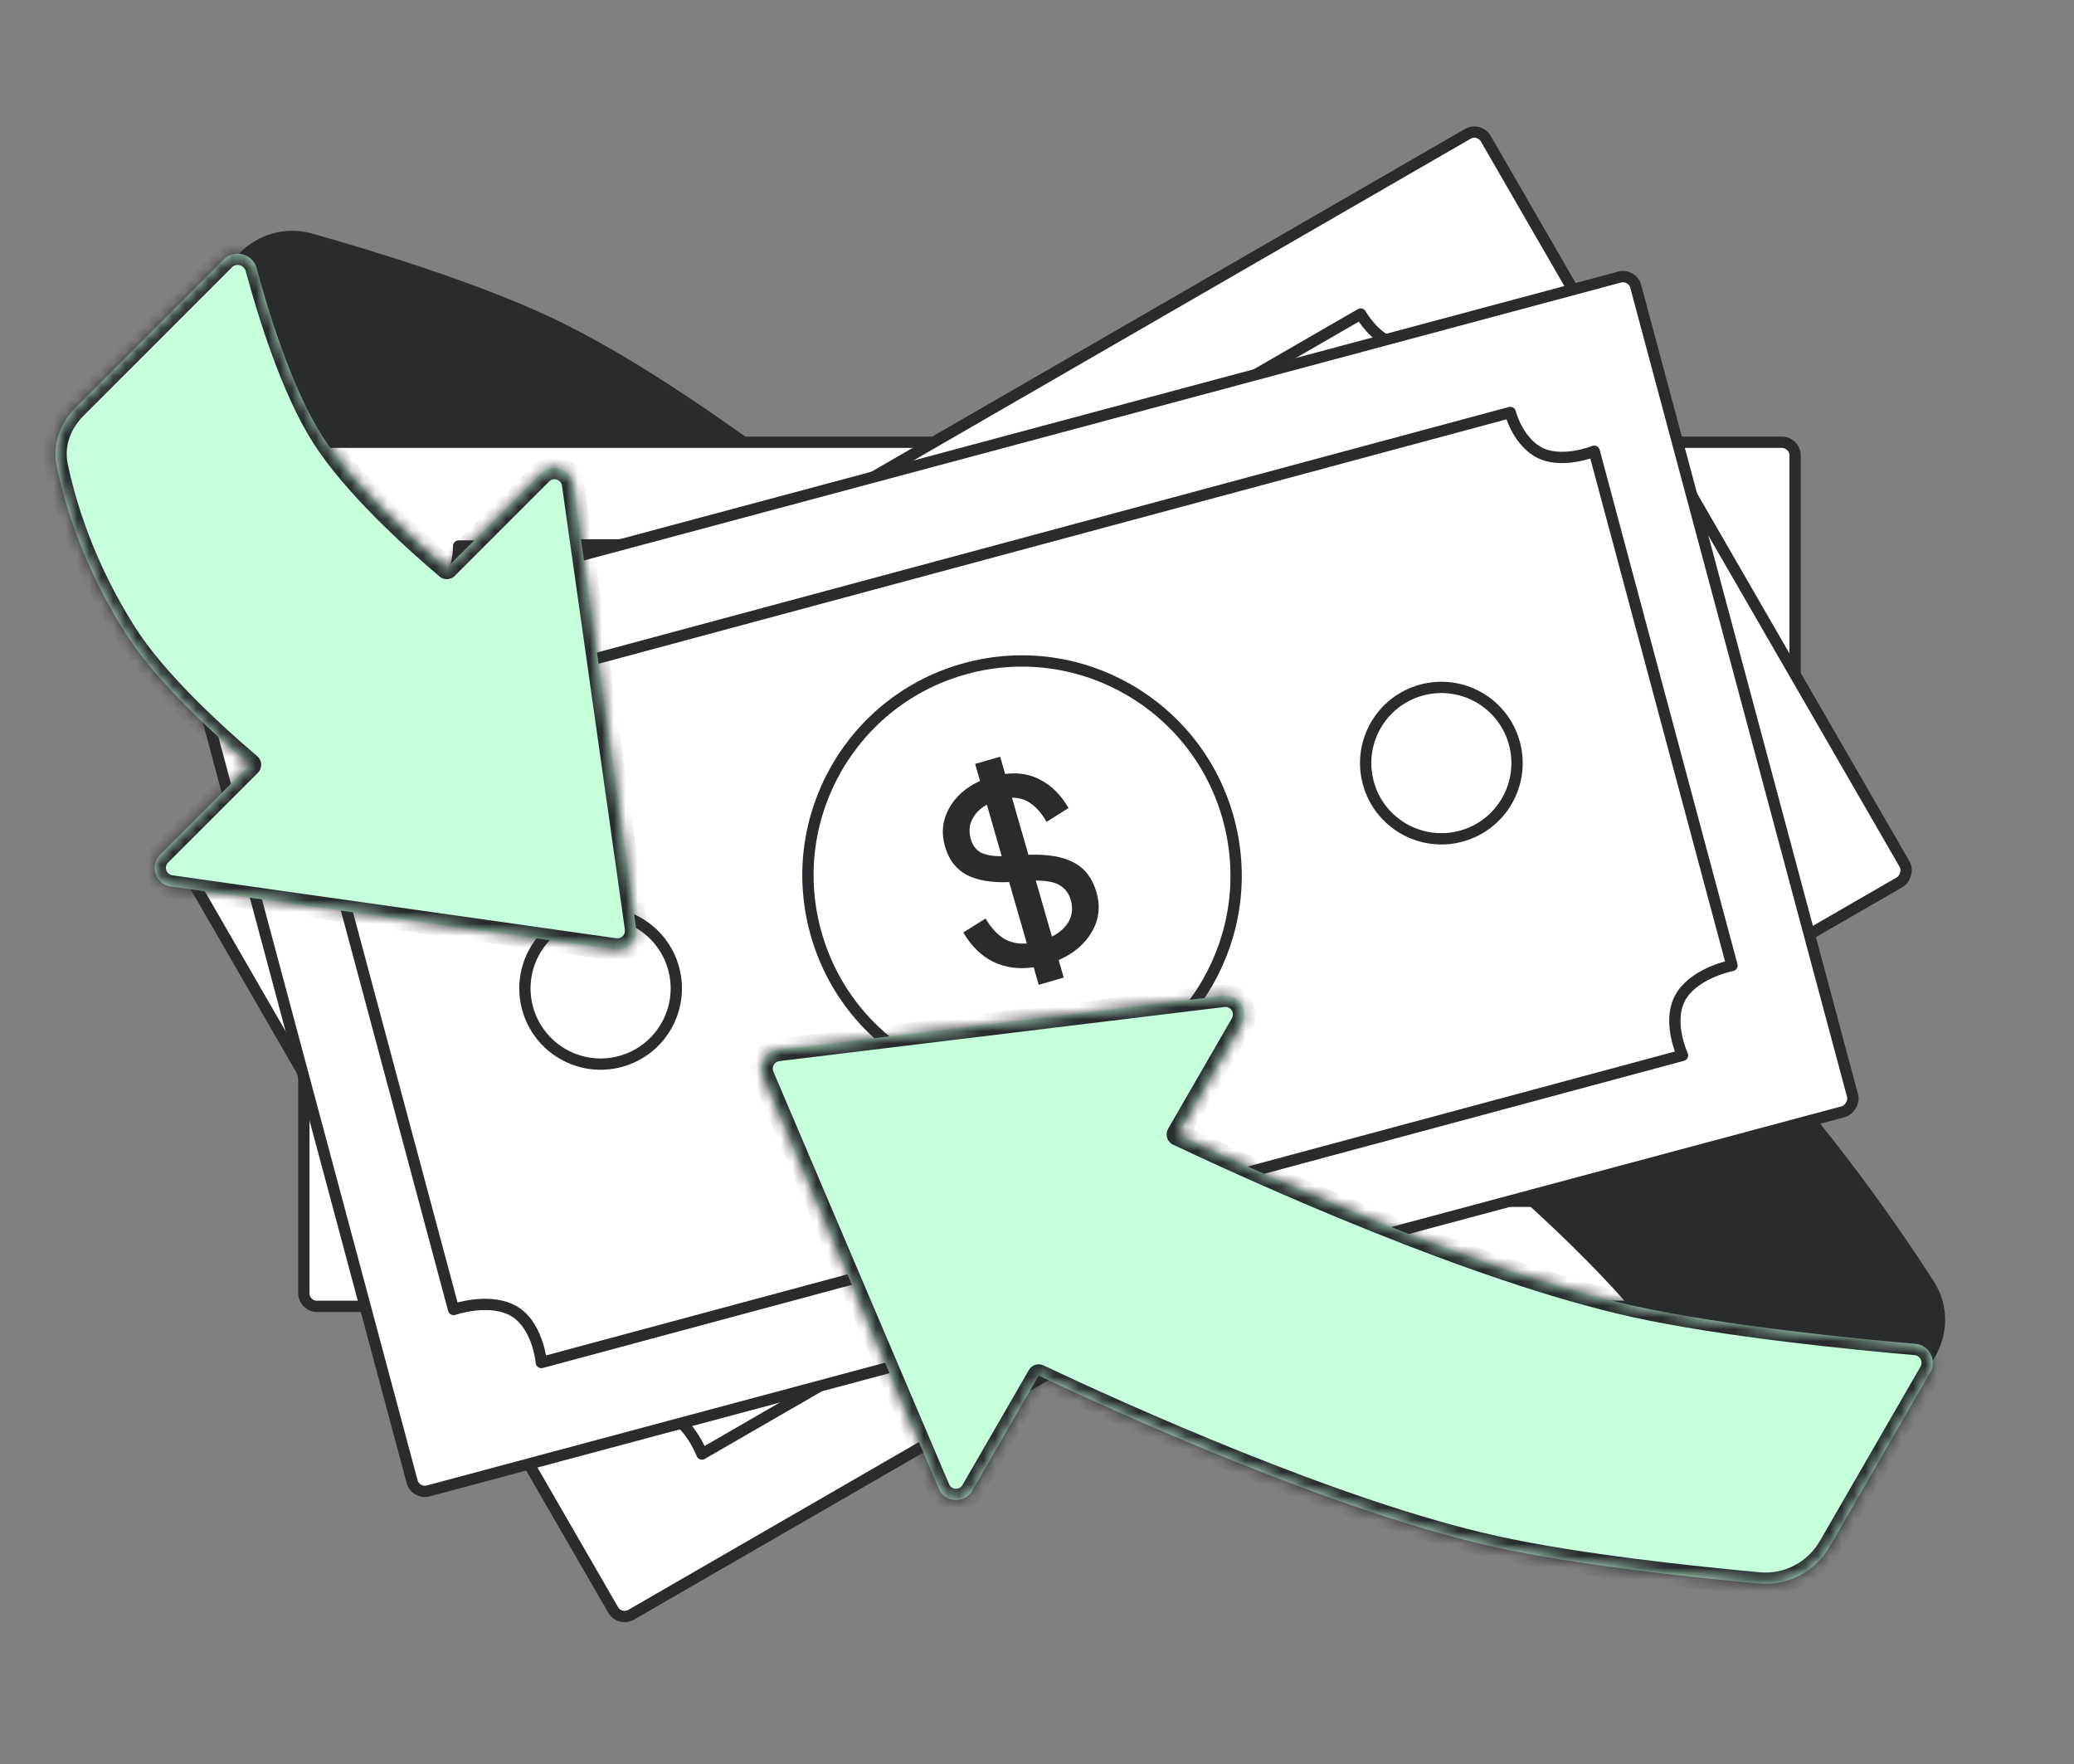<svg width="174" height="148" viewBox="0 0 174 148" fill="none" xmlns="http://www.w3.org/2000/svg">
<rect x="0" y="0" width="174" height="148" fill="#808080" stroke="none"/>
<g clip-path="url(#clip0_232_1351)">
<path d="M83.056 53.011L66.888 69.873C66.888 69.873 46.295 52.559 31.01 45.012C26.608 42.838 20.813 40.57 15.957 38.792C11.578 37.189 10.186 31.571 13.414 28.205L20.055 21.279C21.63 19.637 23.96 18.966 26.151 19.582C31.232 21.012 40.682 23.877 47.146 27.069C62.431 34.616 83.056 53.011 83.056 53.011Z" fill="#292B2E"/>
<rect x="25.491" y="109.581" width="72.483" height="125.109" rx="1.106" transform="rotate(-90 25.491 109.581)" fill="white" stroke="#292B2E" stroke-width="0.948"/>
<path d="M50.105 100.875L38.478 100.875C38.478 100.875 39.031 97.579 37.255 95.98C35.656 94.541 32.971 94.756 32.971 94.756L32.971 50.698C32.971 50.698 35.826 51.081 37.255 49.474C38.525 48.045 38.478 45.802 38.478 45.802L50.105 45.802" stroke="#292B2E" stroke-width="0.948" stroke-linecap="round" stroke-linejoin="round"/>
<path d="M48.487 100.78L134.155 100.767C134.155 100.767 133.603 97.47 135.379 95.871C136.978 94.433 139.663 94.647 139.663 94.647L139.663 50.589C139.663 50.589 136.808 50.972 135.379 49.365C134.109 47.936 134.155 45.694 134.155 45.694L48.487 45.706" stroke="#292B2E" stroke-width="0.948" stroke-linecap="round" stroke-linejoin="round"/>
<path d="M88.077 54.615C97.993 54.615 106.032 62.669 106.032 72.606C106.032 82.542 97.993 90.597 88.077 90.597C78.161 90.597 70.123 82.542 70.123 72.606C70.123 62.669 78.161 54.615 88.077 54.615Z" fill="#292B2E" stroke="#292B2E" stroke-width="0.948" stroke-linecap="round"/>
<path d="M124.497 66.256C128.004 66.256 130.847 69.099 130.847 72.606C130.847 76.113 128.004 78.956 124.497 78.956C120.99 78.956 118.147 76.113 118.147 72.606C118.147 69.099 120.99 66.256 124.497 66.256Z" fill="#292B2E" stroke="#292B2E" stroke-width="0.948" stroke-linecap="round"/>
<path d="M51.475 66.256C54.982 66.256 57.825 69.099 57.825 72.606C57.825 76.113 54.982 78.956 51.475 78.956C47.968 78.956 45.125 76.113 45.125 72.606C45.125 69.099 47.968 66.256 51.475 66.256Z" fill="#292B2E" stroke="#292B2E" stroke-width="0.948" stroke-linecap="round"/>
<rect x="51.993" y="136.002" width="72.483" height="125.109" rx="1.106" transform="rotate(-120 51.993 136.002)" fill="white" stroke="#292B2E" stroke-width="0.948"/>
<path d="M68.957 116.156L58.888 121.969C58.888 121.969 57.718 118.838 55.38 118.342C53.276 117.895 51.059 119.424 51.059 119.424L29.029 81.268C29.029 81.268 31.693 80.173 32.127 78.066C32.512 76.194 31.351 74.275 31.351 74.275L41.42 68.461" stroke="#292B2E" stroke-width="0.948" stroke-linecap="round" stroke-linejoin="round"/>
<path d="M67.507 116.882L141.692 74.037C141.692 74.037 139.565 71.458 140.304 69.185C140.969 67.14 143.402 65.984 143.402 65.984L121.372 27.828C121.372 27.828 119.092 29.587 117.051 28.91C115.237 28.307 114.155 26.342 114.155 26.342L39.971 69.187" stroke="#292B2E" stroke-width="0.948" stroke-linecap="round" stroke-linejoin="round"/>
<path d="M78.711 57.107C87.299 52.149 98.288 55.105 103.256 63.71C108.224 72.315 105.29 83.311 96.703 88.269C88.115 93.227 77.126 90.27 72.158 81.665C67.19 73.06 70.124 62.065 78.711 57.107Z" fill="#292B2E" stroke="#292B2E" stroke-width="0.948" stroke-linecap="round"/>
<path d="M116.073 48.979C119.11 47.225 122.994 48.266 124.747 51.303C126.501 54.34 125.46 58.224 122.423 59.977C119.386 61.731 115.502 60.69 113.749 57.653C111.995 54.616 113.036 50.732 116.073 48.979Z" fill="#292B2E" stroke="#292B2E" stroke-width="0.948" stroke-linecap="round"/>
<path d="M52.833 85.49C55.87 83.736 59.753 84.777 61.507 87.814C63.26 90.851 62.22 94.735 59.183 96.488C56.146 98.242 52.262 97.201 50.509 94.164C48.755 91.127 49.796 87.243 52.833 85.49Z" fill="#292B2E" stroke="#292B2E" stroke-width="0.948" stroke-linecap="round"/>
<path d="M115.359 61.214L103.256 81.195C103.256 81.195 125.31 96.606 136.556 109.416C139.796 113.106 143.486 118.116 146.46 122.347C149.142 126.162 154.929 126.051 157.345 122.063L162.287 113.903C163.482 111.931 163.507 109.47 162.262 107.529C159.767 103.638 155.007 96.666 148.659 89.435C137.413 76.624 115.359 61.214 115.359 61.214Z" fill="#292B2E"/>
<rect x="34.86" y="125.35" width="72.483" height="125.109" rx="1.106" transform="rotate(-105 34.86 125.35)" fill="white" stroke="#292B2E" stroke-width="0.948"/>
<path d="M141.151 83.388C139.714 85.451 141.157 88.524 141.157 88.524L45.415 114.294C45.415 114.294 45.127 110.912 42.852 109.844C40.804 108.883 38.055 109.845 38.055 109.845L26.495 66.705C26.495 66.705 29.579 66.281 30.65 64.307C31.602 62.553 30.966 60.37 30.966 60.37L126.708 34.599C126.708 34.599 127.248 36.808 128.95 37.852C130.864 39.025 133.747 37.85 133.747 37.85L145.306 80.99C145.306 80.99 142.444 81.532 141.151 83.388Z" stroke="#292B2E" stroke-width="0.948" stroke-linecap="round" stroke-linejoin="round"/>
<path d="M81.088 56.059C90.666 53.492 100.516 59.192 103.087 68.79C105.659 78.388 99.979 88.249 90.401 90.815C80.823 93.382 70.973 87.682 68.402 78.084C65.83 68.486 71.51 58.625 81.088 56.059Z" fill="white" stroke="#292B2E" stroke-width="0.948" stroke-linecap="round"/>
<path d="M91.993 74.86C92.329 76.029 92.2 77.128 91.606 78.159C91.012 79.189 90.083 79.98 88.82 80.531L89.244 82.003L87.144 82.607L86.721 81.135C85.477 81.322 84.347 81.17 83.332 80.681C82.33 80.188 81.492 79.367 80.817 78.217L82.684 77.047C83.137 77.807 83.642 78.365 84.197 78.721C84.763 79.058 85.413 79.199 86.147 79.144L84.664 73.992C83.198 74.055 82.016 73.856 81.117 73.396C80.215 72.921 79.604 72.128 79.284 71.017C78.956 69.877 79.064 68.815 79.609 67.83C80.15 66.83 81.02 66.056 82.222 65.507L81.811 64.079L83.91 63.474L84.328 64.924C85.456 64.772 86.468 64.949 87.364 65.457C88.271 65.946 89.032 66.719 89.649 67.776L87.804 68.94C87.423 68.268 86.997 67.766 86.526 67.432C86.066 67.081 85.524 66.908 84.901 66.916L86.278 71.7C87.901 71.639 89.175 71.858 90.1 72.357C91.021 72.842 91.652 73.676 91.993 74.86ZM81.449 70.394C81.598 70.914 81.877 71.286 82.286 71.513C82.706 71.72 83.29 71.825 84.041 71.828L82.795 67.499C82.216 67.822 81.805 68.237 81.56 68.745C81.311 69.238 81.274 69.788 81.449 70.394ZM88.253 78.561C88.908 78.232 89.38 77.807 89.668 77.287C89.966 76.748 90.019 76.147 89.828 75.483C89.679 74.963 89.393 74.569 88.972 74.299C88.561 74.011 87.871 73.866 86.901 73.864L88.253 78.561Z" fill="#292B2E"/>
<path d="M119.281 57.878C122.668 56.97 126.15 58.98 127.058 62.368C127.965 65.755 125.955 69.237 122.568 70.145C119.18 71.052 115.698 69.042 114.791 65.655C113.883 62.267 115.893 58.785 119.281 57.878Z" fill="white" stroke="#292B2E" stroke-width="0.948" stroke-linecap="round"/>
<path d="M48.745 76.777C52.133 75.869 55.615 77.879 56.522 81.267C57.43 84.654 55.42 88.136 52.032 89.044C48.645 89.951 45.163 87.941 44.255 84.554C43.348 81.166 45.358 77.684 48.745 76.777Z" fill="white" stroke="#292B2E" stroke-width="0.948" stroke-linecap="round"/>
<mask id="path-21-inside-1_232_1351" fill="white">
<path fill-rule="evenodd" clip-rule="evenodd" d="M53.363 77.856C53.511 78.897 52.619 79.789 51.577 79.642L14.332 74.362C13.042 74.179 12.515 72.602 13.436 71.681L20.966 64.151C18.098 61.718 13.109 57.188 10.525 53.112C6.915 47.416 5.384 42.146 4.747 39.059C4.379 37.274 5.05 35.49 6.339 34.201L18.799 21.742C19.679 20.861 21.206 21.292 21.53 22.494C22.513 26.138 24.473 32.537 27.044 36.593C29.628 40.67 34.617 45.199 37.484 47.633L45.402 39.715C46.324 38.793 47.901 39.32 48.084 40.61L53.363 77.856Z"/>
</mask>
<path fill-rule="evenodd" clip-rule="evenodd" d="M53.363 77.856C53.511 78.897 52.619 79.789 51.577 79.642L14.332 74.362C13.042 74.179 12.515 72.602 13.436 71.681L20.966 64.151C18.098 61.718 13.109 57.188 10.525 53.112C6.915 47.416 5.384 42.146 4.747 39.059C4.379 37.274 5.05 35.49 6.339 34.201L18.799 21.742C19.679 20.861 21.206 21.292 21.53 22.494C22.513 26.138 24.473 32.537 27.044 36.593C29.628 40.67 34.617 45.199 37.484 47.633L45.402 39.715C46.324 38.793 47.901 39.32 48.084 40.61L53.363 77.856Z" fill="#C5FFDB"/>
<path d="M51.577 79.642L51.444 80.58L51.444 80.58L51.577 79.642ZM53.363 77.856L54.302 77.723L54.302 77.723L53.363 77.856ZM14.332 74.362L14.198 75.301L14.332 74.362ZM13.436 71.681L14.106 72.351L14.106 72.351L13.436 71.681ZM20.966 64.151L21.579 63.428C21.781 63.6 21.902 63.848 21.913 64.112C21.924 64.377 21.823 64.634 21.636 64.822L20.966 64.151ZM10.525 53.112L11.326 52.604L10.525 53.112ZM4.747 39.059L3.819 39.25L4.747 39.059ZM6.339 34.201L5.669 33.531L6.339 34.201ZM18.799 21.742L19.469 22.412L19.469 22.412L18.799 21.742ZM21.53 22.494L22.445 22.247L22.445 22.247L21.53 22.494ZM27.044 36.593L27.844 36.086L27.044 36.593ZM37.484 47.633L38.154 48.303C37.805 48.652 37.247 48.675 36.871 48.355L37.484 47.633ZM45.402 39.715L46.073 40.385L46.073 40.385L45.402 39.715ZM48.084 40.61L49.022 40.477L48.084 40.61ZM51.71 78.703C52.127 78.762 52.484 78.405 52.425 77.989L54.302 77.723C54.538 79.389 53.111 80.817 51.444 80.58L51.71 78.703ZM14.464 73.424L51.71 78.703L51.444 80.58L14.198 75.301L14.464 73.424ZM14.106 72.351C13.738 72.719 13.949 73.35 14.464 73.424L14.198 75.301C12.135 75.008 11.292 72.484 12.766 71.01L14.106 72.351ZM21.636 64.822L14.106 72.351L12.766 71.01L20.295 63.481L21.636 64.822ZM11.326 52.604C13.824 56.545 18.708 60.992 21.579 63.428L20.352 64.874C17.489 62.443 12.395 57.832 9.725 53.619L11.326 52.604ZM5.676 38.867C6.295 41.873 7.791 47.028 11.326 52.604L9.725 53.619C6.038 47.803 4.472 42.42 3.819 39.25L5.676 38.867ZM7.009 34.872C5.907 35.974 5.383 37.445 5.676 38.867L3.819 39.25C3.376 37.102 4.194 35.006 5.669 33.531L7.009 34.872ZM19.469 22.412L7.009 34.872L5.669 33.531L18.128 21.072L19.469 22.412ZM20.615 22.741C20.474 22.218 19.816 22.065 19.469 22.412L18.128 21.072C19.542 19.658 21.938 20.365 22.445 22.247L20.615 22.741ZM26.243 37.101C23.586 32.909 21.597 26.38 20.615 22.741L22.445 22.247C23.429 25.895 25.359 32.165 27.844 36.086L26.243 37.101ZM36.871 48.355C34.007 45.925 28.913 41.313 26.243 37.101L27.844 36.086C30.342 40.027 35.226 44.473 38.098 46.91L36.871 48.355ZM46.073 40.385L38.154 48.303L36.814 46.962L44.732 39.044L46.073 40.385ZM47.145 40.743C47.072 40.227 46.441 40.016 46.073 40.385L44.732 39.044C46.206 37.57 48.73 38.413 49.022 40.477L47.145 40.743ZM52.425 77.989L47.145 40.743L49.022 40.477L54.302 77.723L52.425 77.989Z" fill="#292B2E" mask="url(#path-21-inside-1_232_1351)"/>
<mask id="path-23-inside-2_232_1351" fill="white">
<path fill-rule="evenodd" clip-rule="evenodd" d="M65.273 88.068C64.229 88.195 63.598 89.288 64.01 90.255L78.75 124.866C79.26 126.064 80.92 126.165 81.572 125.037L87.14 115.392C93.754 118.516 111.993 126.803 125.386 129.768C132.336 131.306 142.173 132.34 147.581 132.831C149.993 133.05 152.294 131.829 153.505 129.731L161.944 115.113C162.527 114.104 161.86 112.827 160.698 112.727C155.782 112.304 144.688 111.224 137.066 109.537C123.673 106.572 105.434 98.285 98.82 95.161L104.175 85.886C104.827 84.758 103.91 83.371 102.616 83.528L65.273 88.068Z"/>
</mask>
<path fill-rule="evenodd" clip-rule="evenodd" d="M65.273 88.068C64.229 88.195 63.598 89.288 64.01 90.255L78.75 124.866C79.26 126.064 80.92 126.165 81.572 125.037L87.14 115.392C93.754 118.516 111.993 126.803 125.386 129.768C132.336 131.306 142.173 132.34 147.581 132.831C149.993 133.05 152.294 131.829 153.505 129.731L161.944 115.113C162.527 114.104 161.86 112.827 160.698 112.727C155.782 112.304 144.688 111.224 137.066 109.537C123.673 106.572 105.434 98.285 98.82 95.161L104.175 85.886C104.827 84.758 103.91 83.371 102.616 83.528L65.273 88.068Z" fill="#C5FFDB"/>
<path d="M64.01 90.255L64.882 89.884H64.882L64.01 90.255ZM65.273 88.068L65.388 89.009H65.388L65.273 88.068ZM78.75 124.866L77.878 125.237L78.75 124.866ZM81.572 125.037L80.751 124.563L81.572 125.037ZM87.14 115.392L87.545 114.535C87.099 114.324 86.566 114.491 86.319 114.918L87.14 115.392ZM125.386 129.768L125.181 130.693L125.386 129.768ZM147.581 132.831L147.495 133.775H147.495L147.581 132.831ZM153.505 129.731L152.684 129.257L153.505 129.731ZM161.944 115.113L162.765 115.587V115.587L161.944 115.113ZM160.698 112.727L160.78 111.783L160.698 112.727ZM137.066 109.537L136.861 110.462L137.066 109.537ZM98.82 95.161L97.999 94.687C97.867 94.917 97.836 95.191 97.915 95.444C97.995 95.697 98.176 95.905 98.415 96.019L98.82 95.161ZM104.175 85.886L103.354 85.412L103.354 85.412L104.175 85.886ZM102.616 83.528L102.502 82.587L102.616 83.528ZM64.882 89.884C64.718 89.497 64.97 89.06 65.388 89.009L65.159 87.127C63.488 87.33 62.479 89.079 63.138 90.627L64.882 89.884ZM79.622 124.494L64.882 89.884L63.138 90.627L77.878 125.237L79.622 124.494ZM80.751 124.563C80.49 125.014 79.826 124.974 79.622 124.494L77.878 125.237C78.694 127.155 81.35 127.316 82.393 125.511L80.751 124.563ZM86.319 114.918L80.751 124.563L82.393 125.511L87.961 115.866L86.319 114.918ZM125.591 128.842C112.317 125.904 94.168 117.664 87.545 114.535L86.735 116.249C93.339 119.369 111.67 127.702 125.181 130.693L125.591 128.842ZM147.666 131.887C142.257 131.396 132.475 130.366 125.591 128.842L125.181 130.693C132.196 132.246 142.088 133.284 147.495 133.775L147.666 131.887ZM152.684 129.257C151.653 131.042 149.703 132.072 147.666 131.887L147.495 133.775C150.283 134.028 152.934 132.616 154.326 130.205L152.684 129.257ZM161.123 114.639L152.684 129.257L154.326 130.205L162.765 115.587L161.123 114.639ZM160.617 113.672C161.089 113.712 161.358 114.232 161.123 114.639L162.765 115.587C163.696 113.975 162.631 111.942 160.78 111.783L160.617 113.672ZM136.861 110.462C144.552 112.165 155.704 113.249 160.617 113.672L160.78 111.783C155.859 111.359 144.824 110.283 137.271 108.611L136.861 110.462ZM98.415 96.019C105.019 99.138 123.35 107.472 136.861 110.462L137.271 108.611C123.997 105.673 105.848 97.433 99.225 94.304L98.415 96.019ZM103.354 85.412L97.999 94.687L99.641 95.635L104.996 86.36L103.354 85.412ZM102.731 84.469C103.248 84.406 103.615 84.961 103.354 85.412L104.996 86.36C106.038 84.555 104.571 82.335 102.502 82.587L102.731 84.469ZM65.388 89.009L102.731 84.469L102.502 82.587L65.159 87.127L65.388 89.009Z" fill="#292B2E" mask="url(#path-23-inside-2_232_1351)"/>
</g>
<defs>
<clipPath id="clip0_232_1351">
<rect width="172.548" height="146.665" fill="white" transform="translate(0.492 0.947)"/>
</clipPath>
</defs>
</svg>
